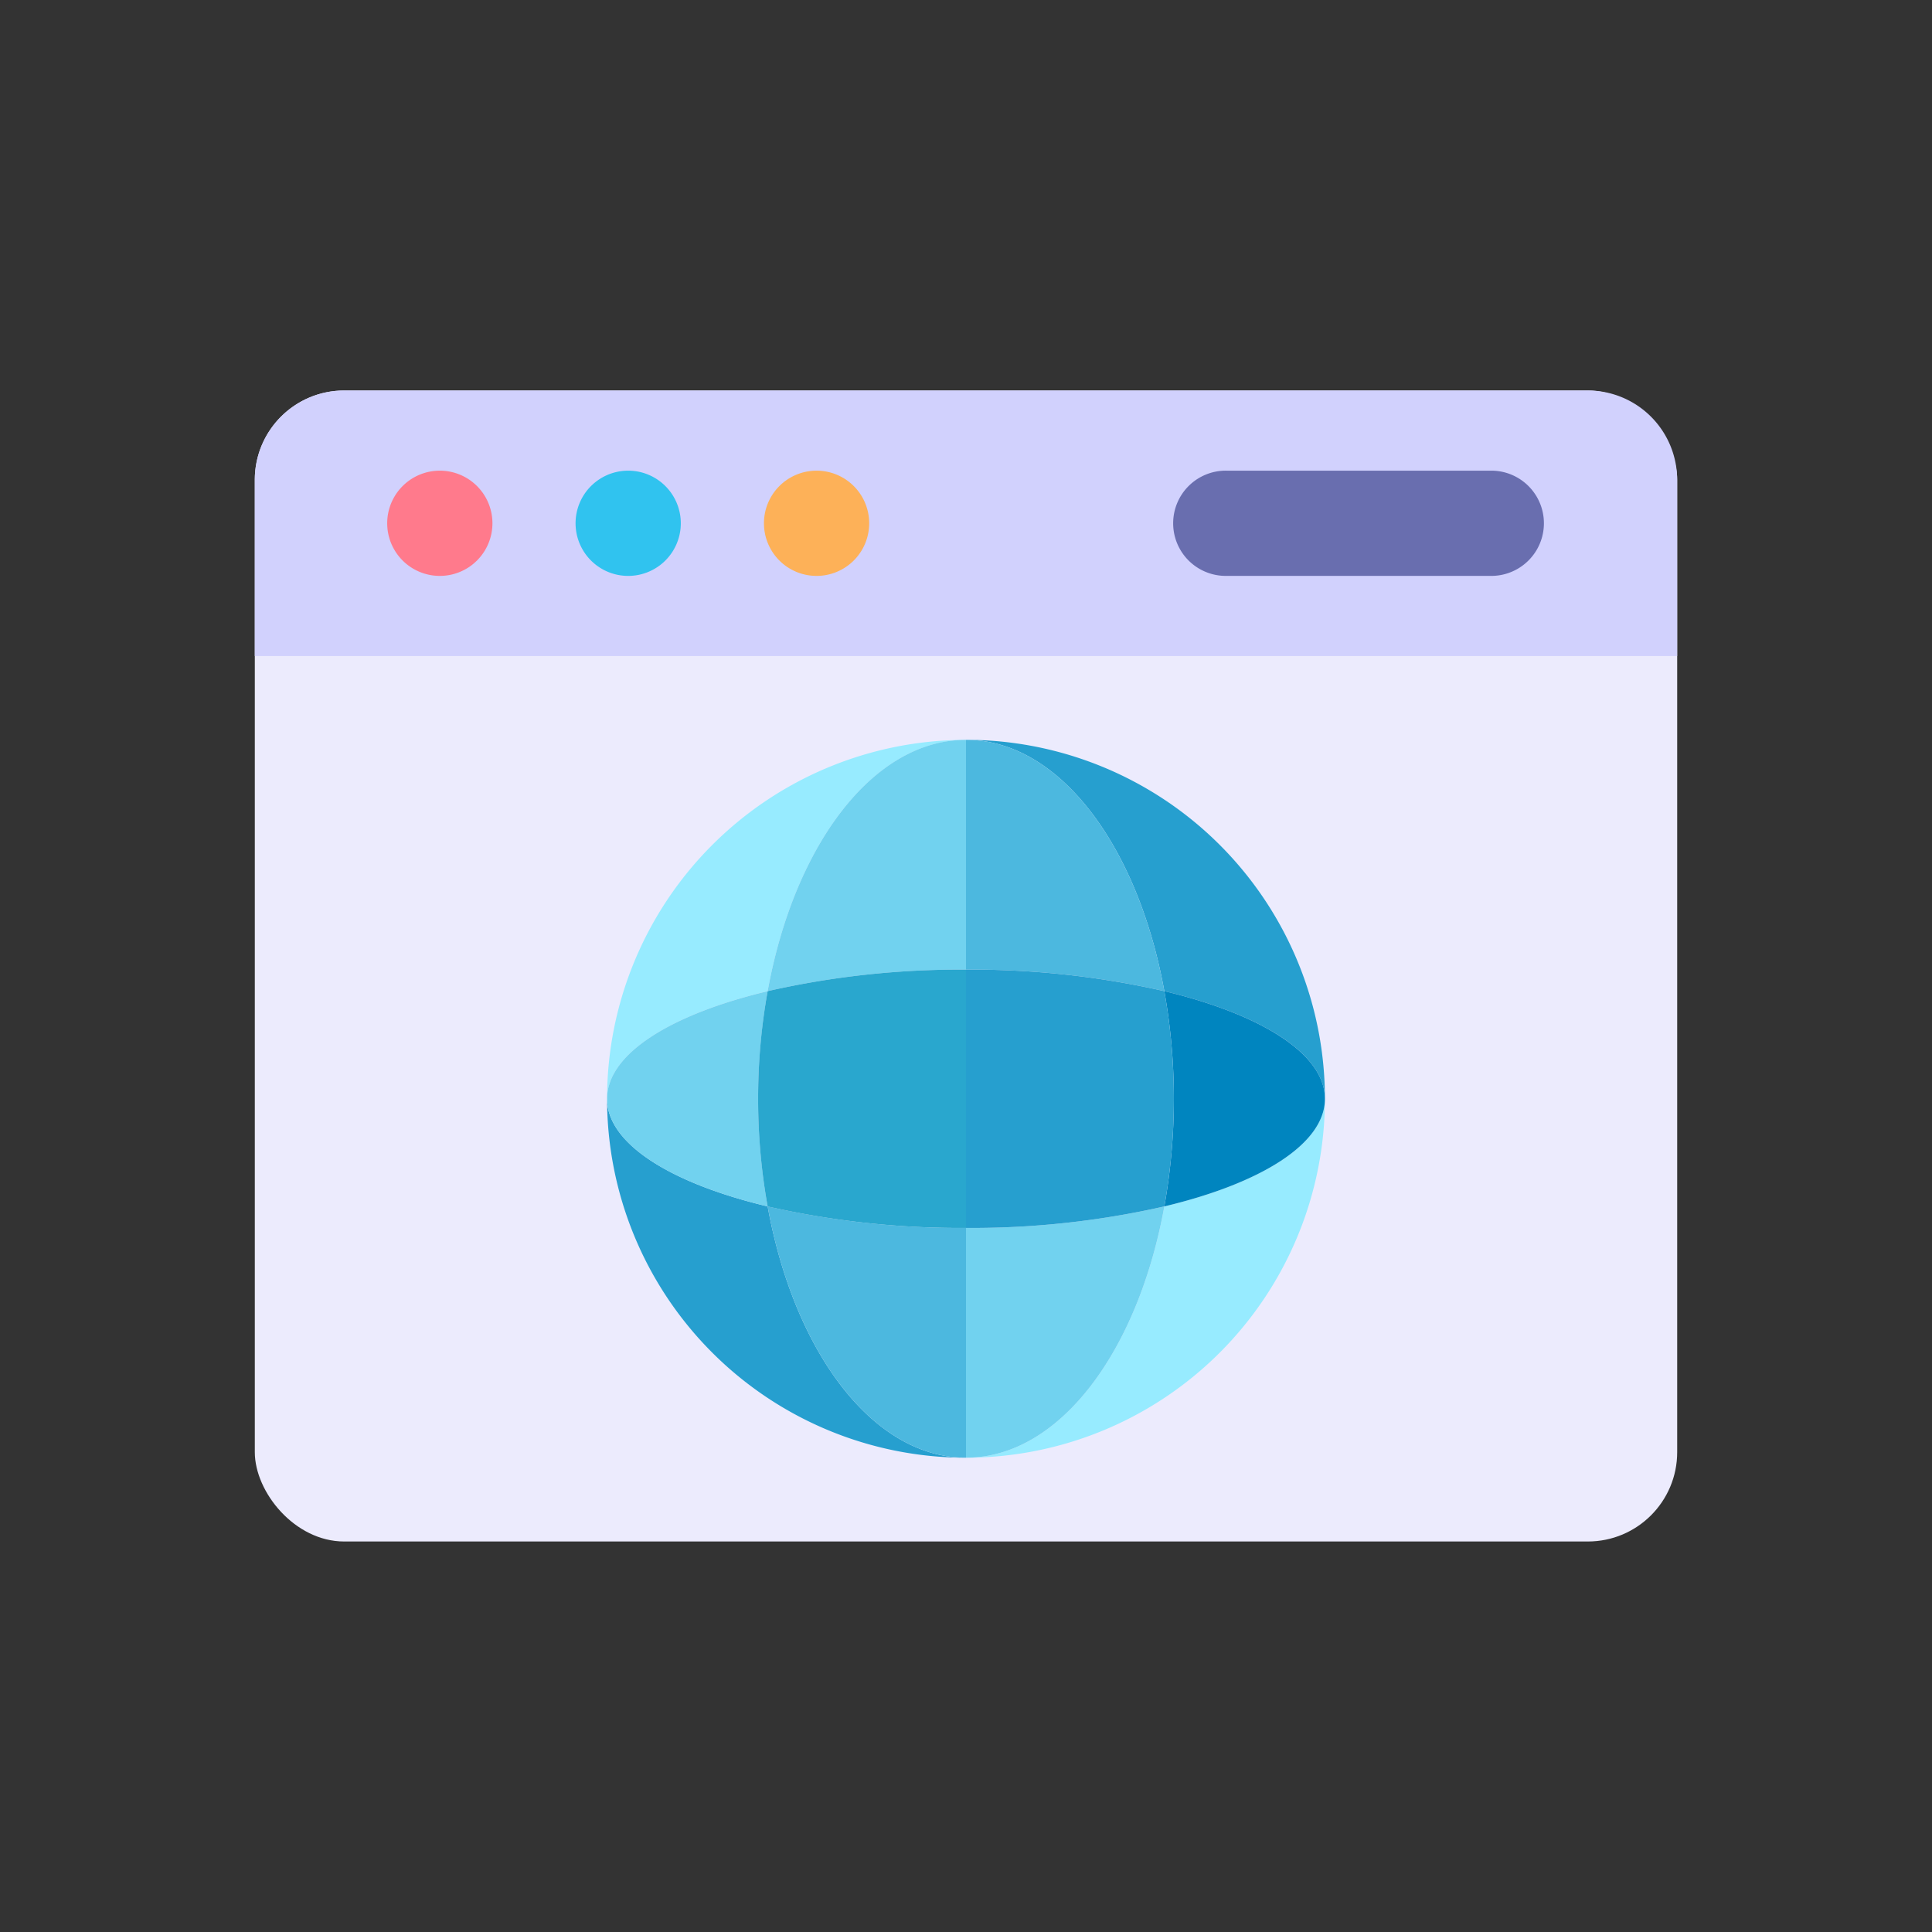 <?xml version="1.0" encoding="UTF-8"?>
<svg xmlns="http://www.w3.org/2000/svg" width="128" height="128" viewBox="0 0 128 128">
  <rect x="0" y="0" width="128" height="128" fill="#333333" stroke="none"/>
  <title>Artboard 22</title>
  <g>
    <rect x="16.882" y="25.872" width="94.236" height="76.256" rx="5.92" fill="#ecebfd"></rect>
    <path d="M105.2,25.872H22.8a5.919,5.919,0,0,0-5.92,5.92V43.465h94.236V31.792A5.919,5.919,0,0,0,105.2,25.872Z" fill="#d1d1fd"></path>
    <path d="M29.139,31.183a3.486,3.486,0,1,0,3.486,3.486A3.485,3.485,0,0,0,29.139,31.183Z" fill="#ff7a8c"></path>
    <path d="M41.62,31.183a3.486,3.486,0,1,0,3.485,3.486A3.486,3.486,0,0,0,41.62,31.183Z" fill="#30c3ef"></path>
    <path d="M54.1,31.183a3.486,3.486,0,1,0,3.486,3.486A3.486,3.486,0,0,0,54.1,31.183Z" fill="#fdb158"></path>
    <path d="M50.859,79.927C44.448,78.4,40.22,75.774,40.22,72.8A23.78,23.78,0,0,0,64,96.577C57.833,96.577,52.613,89.577,50.859,79.927Z" fill="#269fcf"></path>
    <path d="M64,49.016c6.167,0,11.387,7,13.141,16.65C83.552,67.2,87.78,69.819,87.78,72.8A23.78,23.78,0,0,0,64,49.016Z" fill="#269fcf"></path>
    <path d="M40.22,72.8c0-2.977,4.228-5.6,10.639-7.13,1.754-9.65,6.974-16.65,13.141-16.65A23.78,23.78,0,0,0,40.22,72.8Z" fill="#97ebff"></path>
    <path d="M77.141,79.927c-1.754,9.65-6.974,16.65-13.141,16.65A23.78,23.78,0,0,0,87.78,72.8C87.78,75.774,83.552,78.4,77.141,79.927Z" fill="#97ebff"></path>
    <path d="M50.859,65.666A57.515,57.515,0,0,1,64,64.24V49.016C57.833,49.016,52.613,56.016,50.859,65.666Z" fill="#71d2ef"></path>
    <path d="M64,49.016V64.24a57.515,57.515,0,0,1,13.141,1.426C75.387,56.016,70.167,49.016,64,49.016Z" fill="#4cb8df"></path>
    <path d="M64,96.577c6.167,0,11.387-7,13.141-16.65A57.515,57.515,0,0,1,64,81.353Z" fill="#71d2ef"></path>
    <path d="M64,96.577V81.353a57.515,57.515,0,0,1-13.141-1.426C52.613,89.577,57.833,96.577,64,96.577Z" fill="#4cb8df"></path>
    <path d="M77.141,65.666a40.6,40.6,0,0,1,0,14.261C83.552,78.4,87.78,75.774,87.78,72.8S83.552,67.2,77.141,65.666Z" fill="#0085bf"></path>
    <path d="M40.22,72.8c0,2.978,4.228,5.6,10.639,7.131a40.6,40.6,0,0,1,0-14.261C44.448,67.2,40.22,69.819,40.22,72.8Z" fill="#71d2ef"></path>
    <path d="M50.228,72.8a39.974,39.974,0,0,0,.631,7.131A57.515,57.515,0,0,0,64,81.353V64.24a57.515,57.515,0,0,0-13.141,1.426A39.971,39.971,0,0,0,50.228,72.8Z" fill="#29a7ce"></path>
    <path d="M64,64.24V81.353a57.515,57.515,0,0,0,13.141-1.426,40.6,40.6,0,0,0,0-14.261A57.515,57.515,0,0,0,64,64.24Z" fill="#269fcf"></path>
    <path d="M98.861,31.183H81.27a3.486,3.486,0,1,0,0,6.971H98.861a3.486,3.486,0,0,0,0-6.971Z" fill="#696eaf"></path>
  </g>
</svg>
